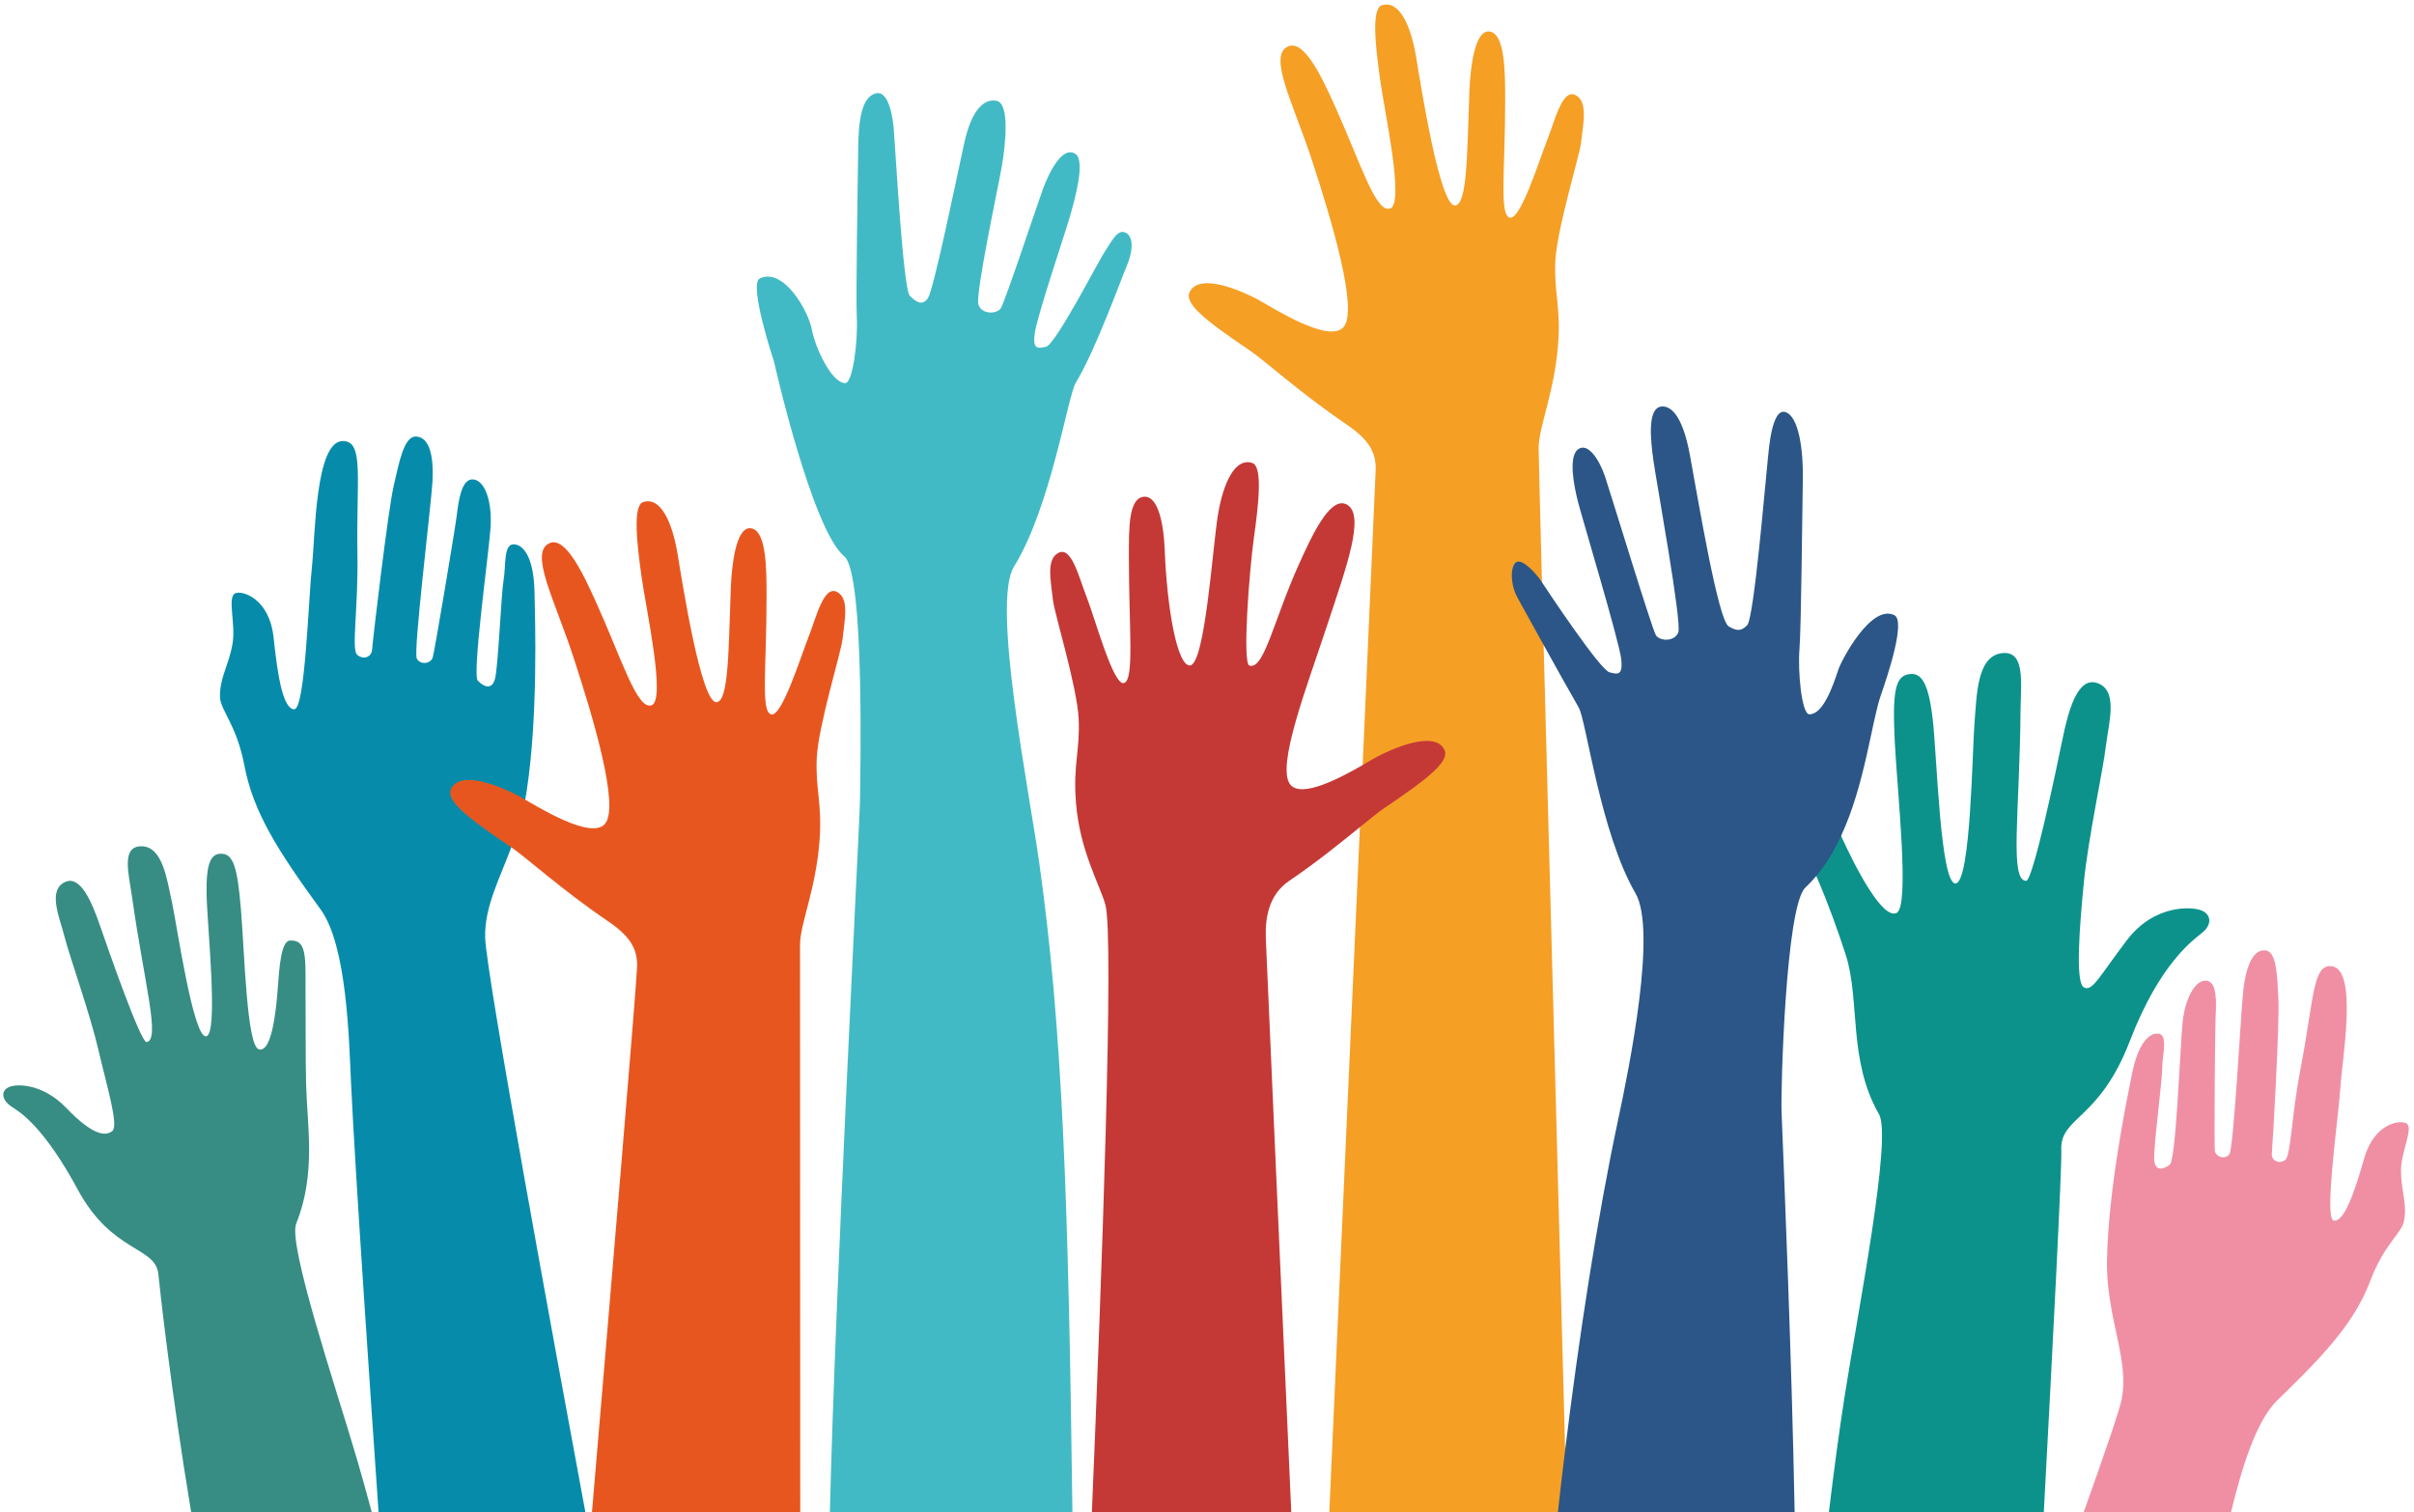 <?xml version="1.0" encoding="UTF-8"?><svg xmlns="http://www.w3.org/2000/svg" xmlns:xlink="http://www.w3.org/1999/xlink" height="501.5" preserveAspectRatio="xMidYMid meet" version="1.0" viewBox="-1.1 -1.5 800.6 501.5" width="800.6" zoomAndPan="magnify"><g><g id="change1_1"><path d="M122.18,500H62.29c-6.63-39.79-10.5-74.9-10.86-78.8c-0.86-9.41-15.29-6.96-26.71-28.09 c-11.41-21.12-19.21-25.78-21.97-27.54c-2.76-1.75-3.84-4.69-1.4-6.25c2.42-1.56,11.55-1.67,19.5,6.63 c8.95,9.35,13.18,9.46,15.33,7.65c2.14-1.82-1.85-14.88-4.7-27.1c-2.86-12.22-9.55-30.85-11.16-37.24 c-1.61-6.4-5.82-15.57,0.25-18.25c4.98-2.19,8.73,6.46,11.51,14.54c2.78,8.09,13.52,38.89,15.46,38.58 c4.63-0.77-0.79-19.42-4.85-48.11c-1.1-7.75-3.73-16.93,3.21-16.83c6.95,0.11,8.38,11.03,10.02,18.5 c1.63,7.49,7.02,44.89,11.29,44.54c4.27-0.36,0.41-36.48,0.21-46.91c-0.21-10.44,1.34-13.87,5.07-13.65 c3.73,0.21,5.13,4.25,6.31,18.39c1.19,14.15,1.91,45.2,5.91,46.45c4.19,1.31,5.72-12.1,6.3-20.05c0.52-7.05,1.07-15.87,4.09-16.01 c6.31-0.29,4.93,6.88,5.15,22.57c0.07,5.17-0.05,16.49,0.17,25.18c0.35,13.57,3.37,29.69-3.28,46.12 c-2.85,7.03,13.33,54.94,20.12,78.06C118.79,487.6,120.45,493.55,122.18,500z" fill="#378D83"/></g><g id="change2_1"><path d="M795.19,386.73c-0.01,6.84,2.15,11.05,0.98,16.81c-0.82,4.08-6.54,7.59-11.08,19.57 c-5.17,13.68-14.48,23.95-30.93,39.84c-7.13,6.88-12.02,23.35-15.33,37.05h-48.86c6.9-19.32,11.82-33.66,12.54-37.21 c1.89-9.37-1.25-18.66-3.3-29.83c-0.86-4.68-1.53-9.71-1.54-15.2c0-0.48,0.01-0.98,0.02-1.48c0.46-23.65,6.54-52.88,8.26-61.51 c2-10.11,5.66-13.84,8.86-13.41c3.19,0.43,1.21,7.03,1.19,11.4c-0.01,4.38-2.99,26.77-2.66,30.56c0.34,3.79,3.09,3.04,5.16,1.48 c2.07-1.55,3.41-38.5,4.22-46.87c0.82-8.37,4.24-14.47,7.91-14.17c3.66,0.3,3.31,7.46,3.08,11.79c-0.21,4.34-0.51,42.59-0.26,44.61 c0.25,2.03,3.32,3.08,4.8,1.19s3.78-46.63,4.62-54.25c0.98-8.85,3.55-13.99,7.55-13.34c3.6,0.57,3.7,8.62,4.11,16.36 c0.4,7.75-1.88,48.23-2.17,50.79c-0.3,2.57,2.3,3.76,4.33,2.42c2.03-1.35,2.07-14.19,5.22-30.56c4.46-23.17,3.94-34.66,10.36-33.79 c8.67,1.2,3.41,30.74,2.83,40.15c-0.59,9.41-5.55,43.7-2.21,44.22c3.35,0.51,6.68-8.67,10.09-20.62 c3.4-11.96,12.1-12.8,14.01-11.63C799.47,372.64,795.2,380.38,795.19,386.73z" fill="#F08FA4"/></g><g id="change3_1"><path d="M729.44,307.71c-2.96,2.46-14.16,9.97-24.24,36.21c-10.09,26.24-23.13,24.95-22.67,35.99 c0.23,5.42-2.73,62.96-5.8,120.09h-71.28c1.75-14.47,3.53-27.64,5.21-38.35c4.35-27.85,15.84-85.87,11.41-93.58 c-10.37-18.01-6.17-37.82-11.05-52.93c-2.62-8.08-5.82-17.01-9.75-26.09c-0.84-1.94-1.71-3.9-2.61-5.85 c-5.4-11.65-7.54-21.73-3.85-23.87c3.7-2.13,8.91,2.63,12.03,10.31c0.59,1.46,1.51,3.61,2.65,6.11 c4.85,10.65,13.68,27.73,18.39,25.57c4.5-2.07,0.23-40.32-0.59-56.9c-0.82-16.57,0.18-21.47,4.53-22.29 c4.34-0.82,6.68,2.91,8.08,15.04c1.39,12.13,2.5,54.58,7.56,54.34c5.07-0.25,5.54-44.43,6.29-53.35 c0.75-8.91,0.73-21.79,8.86-22.99c8.13-1.2,6.48,9.85,6.4,19c-0.29,33.88-3.71,56.33,1.83,56.5c2.31,0.07,10.09-37.29,12.1-47.09 c1.99-9.79,5.04-20.39,11.22-18.62c7.54,2.17,4.03,13.46,3.14,21.12c-0.89,7.65-5.82,30.28-7.27,44.87 c-1.44,14.61-2.89,33.2-0.09,34.98c2.8,1.77,5.13-3.49,14.33-15.58c9.2-12.09,21.91-11.21,25-9.77 C732.33,302,732.39,305.25,729.44,307.71z" fill="#0C928B"/></g><g id="change4_1"><path d="M159.8,309.54c0.31,11.93,23.77,139.48,33.23,190.46h-68.58c-2.62-37.68-7.7-111.93-9.12-142.11 c-0.69-14.64-1.34-45.71-10.09-57.74c-14.44-19.82-22.37-32.39-25.3-47.79c-2.57-13.51-7.96-18.27-8.08-22.72 c-0.16-6.31,2.89-10.35,4.15-17.57c1.16-6.71-1.9-15.67,1-16.83c2.23-0.89,11.26,1.61,12.65,14.87c1.38,13.25,3.2,23.56,6.83,23.64 c3.62,0.07,4.73-37.07,5.85-47.11c1.12-10.04,1.04-42.22,10.42-41.87c6.93,0.26,4.26,12.3,4.68,37.61 c0.3,17.87-2.03,31.43-0.14,33.23c1.89,1.79,4.86,1.02,5.02-1.75c0.16-2.76,5.25-45.94,7.11-54.05c1.86-8.1,3.45-16.57,7.36-16.52 c4.35,0.06,6.11,5.96,5.5,15.49c-0.52,8.2-6.37,55.87-5.16,58.14c1.21,2.27,4.64,1.72,5.28-0.37c0.64-2.08,7.41-42.54,7.98-47.16 c0.57-4.62,1.53-12.24,5.45-11.88c3.92,0.36,6.4,7.43,5.72,16.43c-0.69,9-6.11,48.27-4.21,50.29c1.89,2.03,4.67,3.33,5.72-0.61 c1.06-3.94,2.04-28.14,2.85-32.76c0.8-4.63-0.08-11.96,3.37-11.83c3.46,0.14,6.63,4.76,6.88,15.8c0.21,9.44,1.23,41.43-2.67,66.49 c-0.08,0.53-0.17,1.06-0.26,1.57c-1.03,5.8-2.66,10.98-4.44,15.77C164.58,290.06,159.53,299.29,159.8,309.54z" fill="#068CAA"/></g><g id="change5_1"><path d="M372.43,87.09c-1.63,3.78-10.26,27.74-16.72,38.29c-2.71,4.41-8.27,41.29-20.55,61.11 c-7.45,12.04,4.99,73.79,8.42,98.28c7.6,54.21,9.66,110.18,10.99,215.23h-80.44c1.71-72.05,9.87-229.72,9.95-234.61 c0.1-7.1,1.73-76.63-5.17-82.34c-10.77-8.9-23.32-64.64-23.32-64.64s-8.59-25.79-4.67-27.59c7.83-3.62,16.04,10.62,17.25,17.05 c1.12,5.99,6.49,17.57,11,17.71c2.57,0.07,4.3-14.02,3.89-21.76c-0.37-7.18,0.37-46.28,0.45-55.94 c0.09-10.01,1.31-17.26,5.86-18.41c4.53-1.15,5.71,9.06,5.94,11.7c0.53,6.24,3.08,53.21,5.35,55.48c1.67,1.66,4.23,3.76,6.1,0.51 c1.85-3.24,8.71-36.23,11.82-50.74c3.01-14.06,8.15-14.96,10.76-14.5c4.49,0.78,3.09,14.18,1.84,21.58 c-1.19,7-8.96,42.86-7.77,46.11c1.18,3.26,6.01,3.08,7.36,1.2c1.34-1.89,12.21-34.71,14.04-39.68c2.11-5.72,6.51-14.42,10.77-11.56 c3.42,2.29-0.34,15.47-1.79,20.57c-1.44,5.1-10.87,32.97-11.69,38.74c-0.83,5.76,1.12,5.18,3.71,4.62 c3.21-0.7,17.58-28.79,19.42-31.43c2.04-2.94,4.12-7.62,6.81-6.48C375.04,76.85,374.68,81.91,372.43,87.09z" fill="#42BAC5"/></g><g id="change6_1"><path d="M269.78,249.84c-0.5,10.6,1.89,15.16,0.89,27.87c-1.25,15.92-6.44,27.24-6.44,34.15 c0,4.58,0.05,114.62,0.07,188.14h-69.07c6.13-72.06,14.7-173.72,14.96-180.84c0.25-7-3.6-11.02-10.23-15.52 c-14.67-9.96-26.65-20.85-31.51-24.12c-0.43-0.3-0.87-0.58-1.29-0.87c-14.33-9.73-20.53-14.92-18.62-18.62 c3.4-6.62,18,0.15,22.29,2.42c0.22,0.11,0.48,0.26,0.77,0.43c5.49,3.11,23.46,14.43,28,8.8c4.8-5.94-4.02-35.41-10.59-55.42 c-6.24-18.98-14.72-34.64-7.83-37.62c5.45-2.35,11.45,10.9,15.55,19.94c8.29,18.3,13.48,35.6,18.28,33.83 c4.8-1.76-1.81-31.69-3.33-42.55c-1.52-10.85-3.03-23.72,0.56-24.85c5.73-1.8,9.59,6.56,11.36,17.16 c1.76,10.6,7.82,49.23,12.87,49.23c4.2,0,4.03-18.07,4.8-37.86c0.3-7.82,1.76-20.11,6.44-19.84c5.31,0.3,5.42,13.01,5.42,22.35 c0.01,24.03-2.02,38.38,1.52,39.39c3.53,1.01,9.73-18.89,12.55-26.09c2.44-6.2,4.87-16.6,9.17-14.57 c4.29,2.02,2.67,9.14,1.94,15.81C277.82,214.89,270.29,239.23,269.78,249.84z" fill="#E8561F"/></g><g id="change7_1"><path d="M514.73,85.06c-0.51,10.6,1.89,15.15,0.89,27.87c-1.26,15.91-6.44,27.24-6.44,34.14 c0,1.43,0.43,18.47,1.11,44.61c0.17,6.4,0.35,13.36,0.55,20.76c2,75.96,5.32,199.4,7.14,266.93c0.21,7.65,0.39,14.57,0.57,20.63 h-78.78c2.34-52.16,6.67-149.13,10.14-227.15c0.31-7.04,0.62-13.93,0.92-20.62c2.39-53.61,4.18-94.28,4.31-97.84 c0.25-7.01-3.61-11.02-10.24-15.52c-14.66-9.96-26.65-20.85-31.5-24.12c-15.26-10.28-21.87-15.7-19.91-19.49 c3.4-6.61,17.99,0.16,22.29,2.43c4.29,2.27,23.98,15.15,28.78,9.22c4.8-5.94-4.03-35.4-10.6-55.41 c-6.24-18.98-14.71-34.64-7.82-37.62c5.45-2.35,11.45,10.89,15.55,19.94c8.28,18.3,13.48,35.59,18.28,33.83 c4.8-1.77-1.82-31.69-3.33-42.55c-1.52-10.86-3.04-23.72,0.55-24.85c5.74-1.8,9.59,6.56,11.36,17.16 c1.77,10.6,7.83,49.23,12.87,49.23c4.21,0,4.03-18.07,4.8-37.87c0.3-7.82,1.77-20.1,6.45-19.83c5.31,0.3,5.42,13,5.42,22.35 c0.01,24.03-2.02,38.37,1.52,39.38s9.72-18.89,12.55-26.09c2.44-6.21,4.87-16.6,9.16-14.58c4.3,2.03,2.68,9.15,1.94,15.81 C522.77,50.1,515.23,74.46,514.73,85.06z" fill="#F59F25"/></g><g id="change8_1"><path d="M457.97,266.54c-1.8,1.21-4.55,3.45-8.07,6.31c-6,4.87-14.19,11.53-23.44,17.81 c-6.63,4.5-8.01,11.95-7.76,18.96c0.25,7.04,5.01,113.49,8.45,190.38h-66.13c3.26-77.49,7.44-190.84,4.47-201.46 c-1.85-6.64-8.5-17.89-9.75-33.81c-1-12.71,1.39-17.27,0.89-27.87c-0.51-10.6-8.04-34.95-8.51-39.24 c-0.74-6.66-2.35-13.79,1.94-15.81c4.3-2.02,6.72,8.37,9.17,14.57c2.83,7.2,8.9,29.68,12.42,28.67c3.53-1.01,1.64-17.93,1.64-41.95 c0.01-9.36-0.18-19.56,5.13-19.85c4.67-0.27,6.44,9.5,6.74,17.33c0.77,19.79,4.12,38.64,8.33,38.64c5.05,0,7.58-39.4,9.34-50.01 c1.77-10.59,5.63-18.96,11.36-17.16c3.59,1.13,2.07,14,0.56,24.85c-1.52,10.86-3.88,41.55-1.49,42.35 c4.85,1.63,8.15-15.33,16.44-33.62c4.09-9.05,10.09-22.29,15.55-19.94c6.89,2.97,0,21.33-6.24,40.31 c-6.58,20.01-16.98,46.78-12.19,52.72c3.73,4.63,16.52-2.17,24-6.47c2.12-1.23,3.82-2.25,4.77-2.75 c4.29-2.28,18.88-9.05,22.29-2.43C479.84,250.85,473.23,256.26,457.97,266.54z" fill="#C43936"/></g><g id="change9_1"><path d="M622.73,228.93c-3.17,9.1-5.26,29.63-13.24,46.82c-2.23,4.8-4.92,9.34-8.23,13.3 c-1.14,1.36-2.35,2.66-3.63,3.86c-6.53,6.13-8.17,67.21-7.88,74.3c0.82,20.73,3.36,80.79,4.34,132.78h-78.51 c0.74-6.72,1.54-13.62,2.4-20.63c4.54-37,10.65-77.07,17.52-109.22c3.95-18.48,12.92-63.12,5.81-75.35 c-11.72-20.16-16.27-57.17-18.85-61.66c-3.06-5.32-7.59-13.44-11.61-20.69c-4.07-7.36-7.63-13.84-8.64-15.65 c-2.53-4.52-2.4-10.52-0.48-11.82c1.93-1.29,6.42,3.41,8.38,6.4c0.05,0.08,0.11,0.18,0.2,0.3c2.61,3.95,19.33,29.08,22.41,29.83 c2.58,0.64,4.5,1.27,3.84-4.51c-0.66-5.78-13.01-46.89-14.32-52.03c-1.3-5.13-3.26-14.78-0.06-17.36s7.09,3.2,9.03,8.97 c1.7,5.03,15.61,50.74,16.89,52.66c1.3,1.93,6.12,2.23,7.4-0.98c1.27-3.22-7.24-49.84-8.23-56.87c-1.05-7.44-1.98-17.35,2.51-18.02 c2.62-0.39,6.92,1.76,9.54,15.9c2.71,14.6,9.36,54.89,12.89,57c3.22,1.92,4.4,1.27,6.11-0.34c2.34-2.21,6.18-49.09,6.89-55.31 c0.3-2.64,1.23-16.72,5.73-15.45c4.5,1.27,6.05,12.47,5.86,22.48c-0.18,9.67-0.52,48.78-1.1,55.94 c-0.62,7.72,0.71,21.85,3.29,21.85c4.5-0.02,7.68-9.03,9.59-14.82c1.03-3.12,10.86-21.9,18.58-18.07 C631,204.48,624.93,222.63,622.73,228.93z" fill="#2B5687"/></g></g></svg>